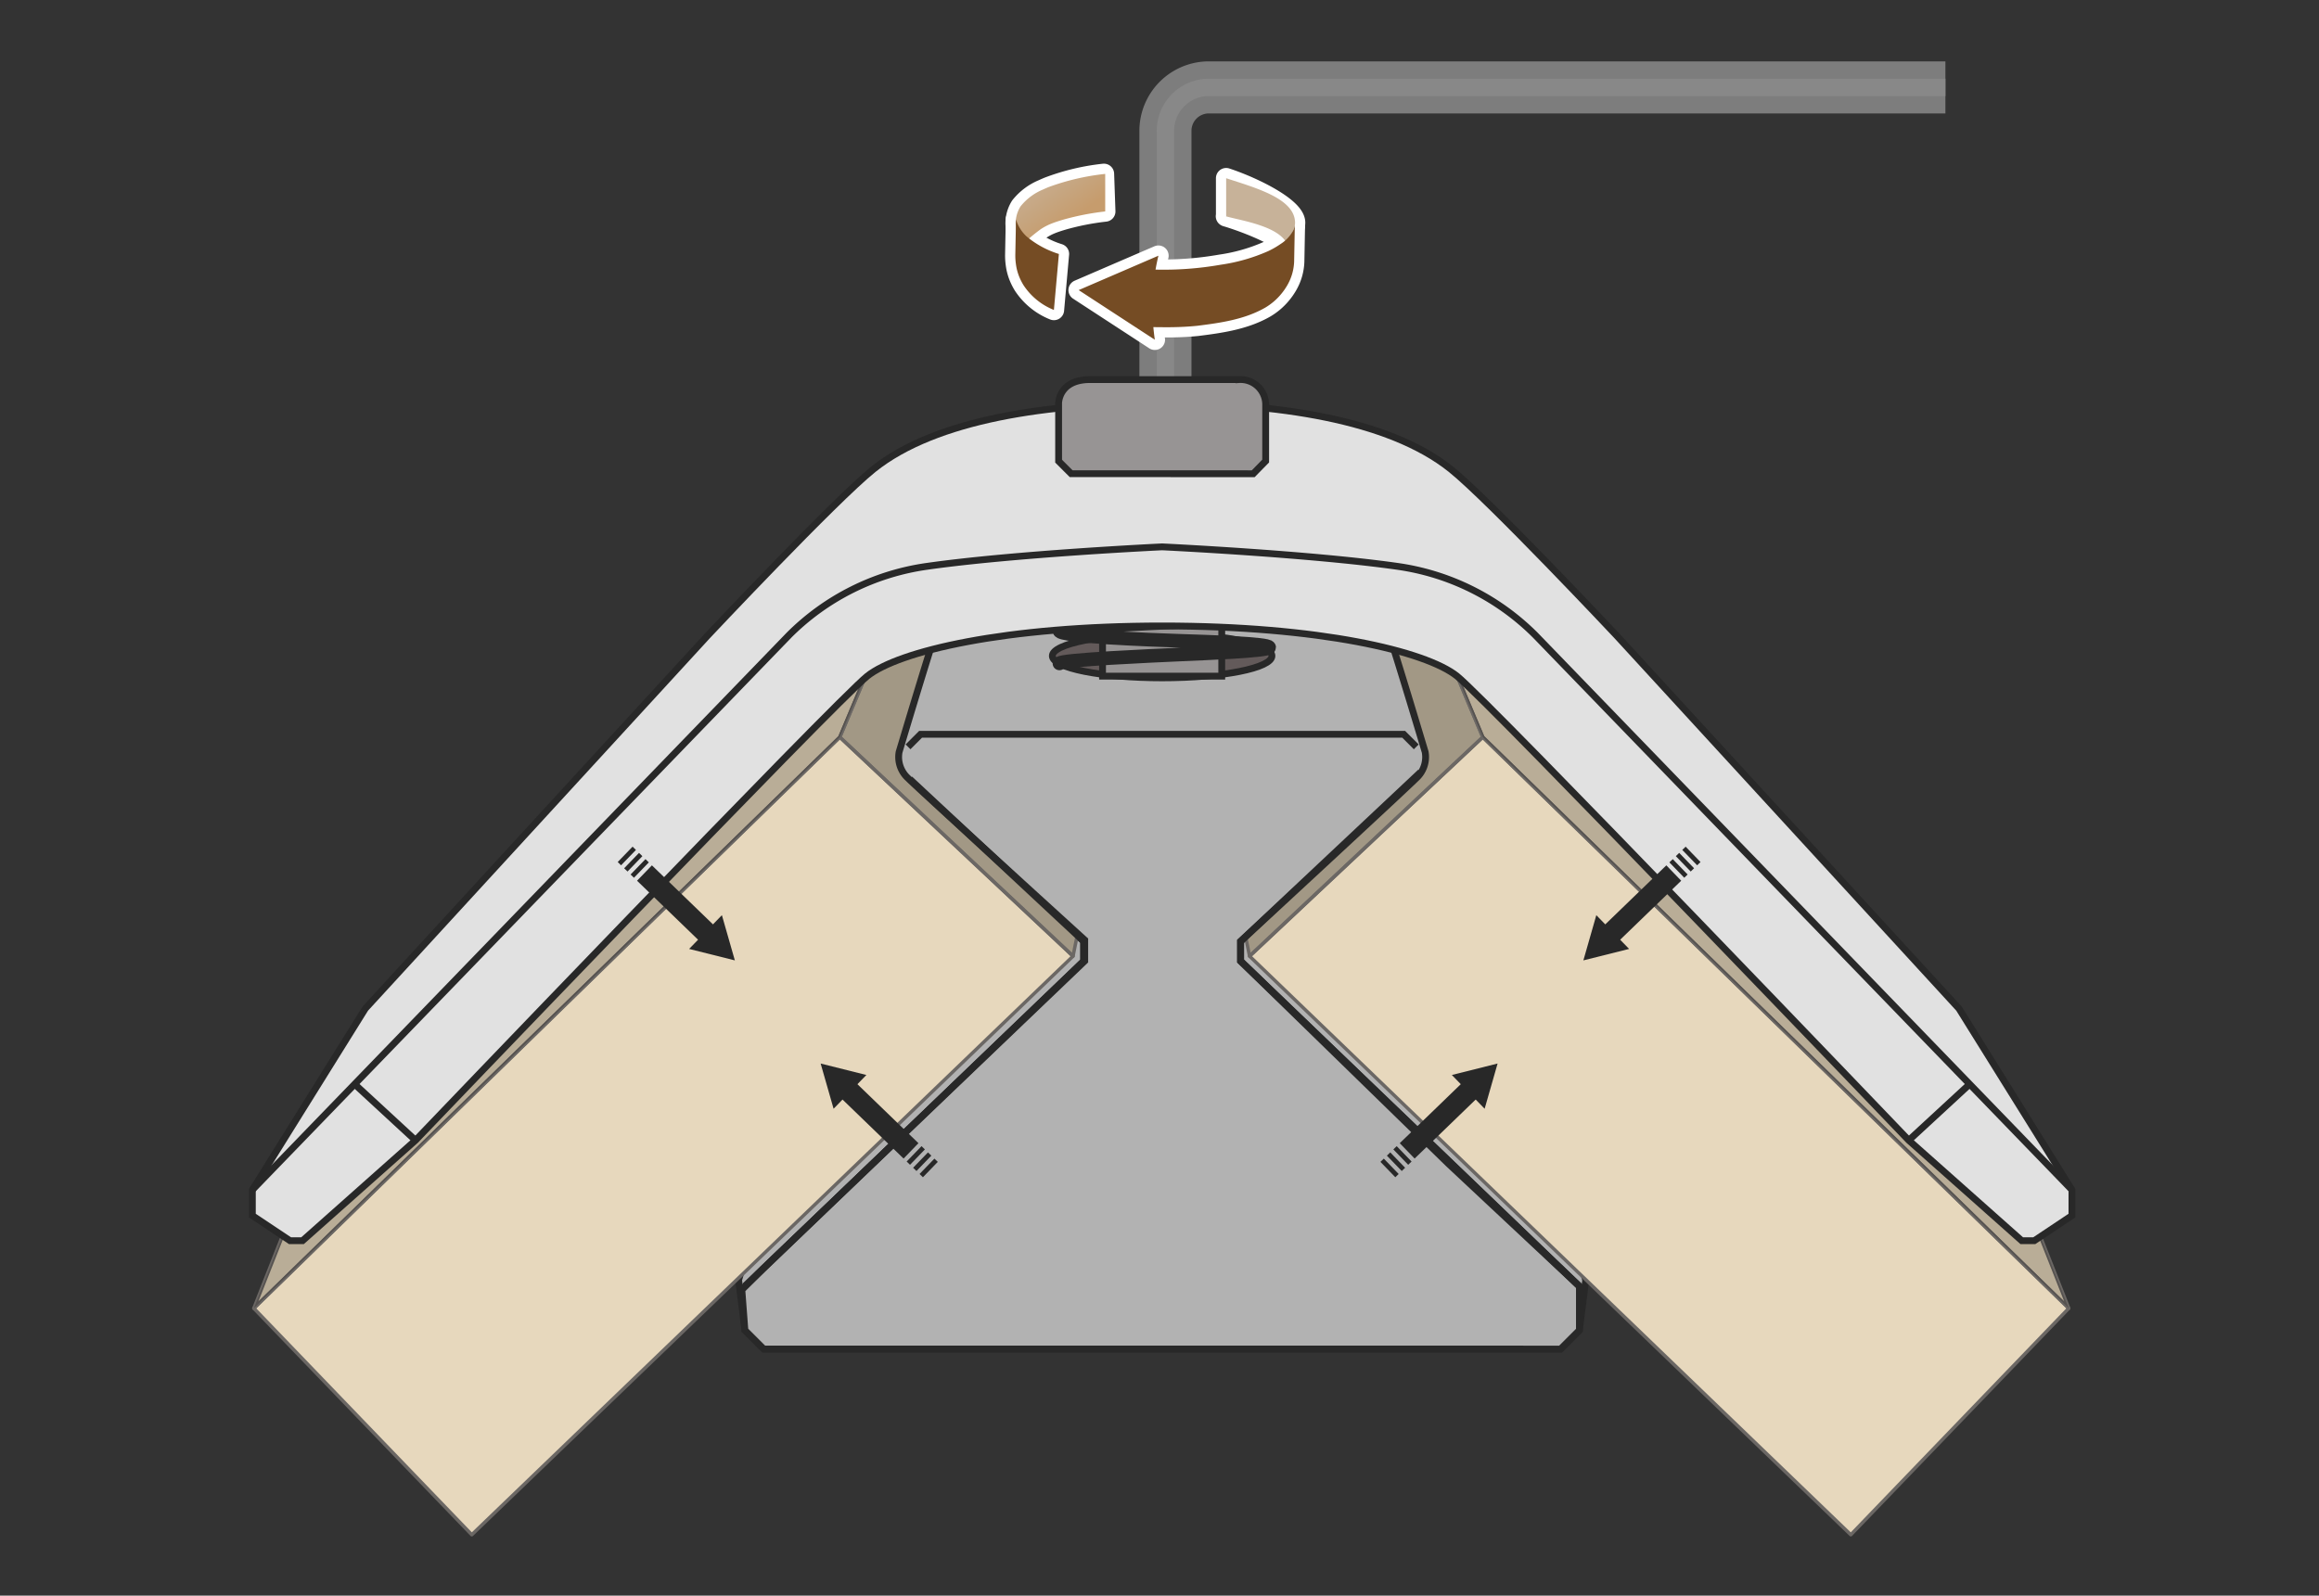<svg xmlns="http://www.w3.org/2000/svg" xmlns:xlink="http://www.w3.org/1999/xlink" width="340" height="234" viewBox="0 0 340 234">
  <rect x="0" y="0" width="340" height="234" fill="#333333" stroke="none"/>
  <defs>
    <linearGradient id="linear-gradient" x1="-57.687" y1="-32.14" x2="-61.632" y2="-31.752" gradientUnits="objectBoundingBox">
      <stop offset="0" stop-color="#c7b299"/>
      <stop offset="1" stop-color="#c69c6d"/>
    </linearGradient>
    <radialGradient id="radial-gradient" cx="0.205" cy="0.535" r="2.151" gradientTransform="matrix(-0.442, -0.549, -0.29, 0.836, -16.847, -4.924)" gradientUnits="objectBoundingBox">
      <stop offset="0" stop-color="#c7b299"/>
      <stop offset="1" stop-color="#754c24"/>
    </radialGradient>
    <linearGradient id="linear-gradient-2" x1="-1.498" y1="1.431" x2="-0.961" y2="2.037" xlink:href="#linear-gradient"/>
    <radialGradient id="radial-gradient-2" cx="1.393" cy="0.483" r="1.112" gradientTransform="matrix(-1.737, -0.549, -1.139, 0.836, -186.395, -39.627)" xlink:href="#radial-gradient"/>
  </defs>
  <g id="グループ_4795" data-name="グループ 4795" transform="translate(4310 898)">
    <rect id="長方形_3970" data-name="長方形 3970" width="340" height="234" transform="translate(-4310 -898)" fill="none"/>
    <g id="グループ_4794" data-name="グループ 4794" transform="translate(-4825.549 -1662.905)">
      <g id="グループ_4781" data-name="グループ 4781" transform="translate(623.839 851.931)">
        <path id="パス_11169" data-name="パス 11169" d="M684.134,960.77H625.719l-2.76-2.76-.923-7.359,8.279-27.6.923-2.76,29.438-30.357s-11.958-11.039-13.8-12.879a4.191,4.191,0,0,1-1.312-3.833s4.072-13.645,5.693-18.492S657,849.958,657,849.958h54.273s4.116-.073,5.737,4.775,5.693,18.492,5.693,18.492a4.191,4.191,0,0,1-1.312,3.833c-1.84,1.839-13.8,12.879-13.8,12.879l29.442,30.36.923,2.76,8.279,27.6-.923,7.359-2.76,2.76Z" transform="translate(-622.036 -849.958)" fill="#b2b2b2" stroke="#282828" stroke-miterlimit="10" stroke-width="1"/>
        <path id="パス_11170" data-name="パス 11170" d="M705.729,888.926l-11.958,11.039v2.9l49.675,47.7" transform="translate(-620.174 -848.947)" fill="none" stroke="#282828" stroke-miterlimit="10" stroke-width="1"/>
        <path id="パス_11171" data-name="パス 11171" d="M646.249,871.935l1.839-1.84h70.834l1.839,1.84" transform="translate(-621.408 -849.435)" fill="none" stroke="#282828" stroke-miterlimit="10" stroke-width="1"/>
        <path id="パス_11172" data-name="パス 11172" d="M660.653,888.926l11.958,11.039v2.9L622.936,950.56" transform="translate(-622.013 -848.947)" fill="none" stroke="#282828" stroke-miterlimit="10" stroke-width="1"/>
      </g>
      <g id="グループ_4783" data-name="グループ 4783" transform="translate(552.767 842.228)">
        <path id="パス_11340" data-name="パス 11340" d="M552.761,955.042l31.951,33.207L672.866,903.4l6.458-32-27.706-30.9-86.1,82.293Z" transform="translate(-552.761 -840.5)" fill="#e7d8bd"/>
        <path id="パス_11341" data-name="パス 11341" d="M670.693,903.4l6.458-32-27.706-30.9L636.5,871.278Z" transform="translate(-550.588 -840.5)" opacity="0.3"/>
        <g id="グループ_4782" data-name="グループ 4782">
          <path id="パス_11342" data-name="パス 11342" d="M584.713,987.47l88.154-84.851L638.673,870.5l-85.912,83.763Z" transform="translate(-552.761 -839.721)" fill="none" stroke="#6b6764" stroke-linecap="round" stroke-linejoin="round" stroke-width="0.5"/>
          <path id="パス_11343" data-name="パス 11343" d="M552.761,955.042l85.912-83.763L651.618,840.5l-86.1,82.293Z" transform="translate(-552.761 -840.5)" fill="none" stroke="#6b6764" stroke-linecap="round" stroke-linejoin="round" stroke-width="0.5"/>
          <path id="パス_11344" data-name="パス 11344" d="M670.693,903.4l6.458-32-27.706-30.9L636.5,871.278Z" transform="translate(-550.588 -840.5)" fill="none" stroke="#6b6764" stroke-linecap="round" stroke-linejoin="round" stroke-width="0.5"/>
        </g>
        <path id="パス_11345" data-name="パス 11345" d="M638.673,871.278l-85.912,83.763,12.755-32.249,86.1-82.293Z" transform="translate(-552.761 -840.5)" opacity="0.2"/>
      </g>
      <g id="グループ_4785" data-name="グループ 4785" transform="translate(692.296 842.228)">
        <path id="パス_11346" data-name="パス 11346" d="M815.324,955.042l-31.952,33.207L695.219,903.4l-6.458-32,27.706-30.9,86.1,82.293Z" transform="translate(-688.761 -840.5)" fill="#e7d8bd"/>
        <path id="パス_11347" data-name="パス 11347" d="M695.219,903.4l-6.458-32,27.706-30.9,12.945,30.778Z" transform="translate(-688.761 -840.5)" opacity="0.3"/>
        <g id="グループ_4784" data-name="グループ 4784">
          <path id="パス_11348" data-name="パス 11348" d="M783.209,987.47,695.056,902.62l34.193-32.12,85.912,83.763Z" transform="translate(-688.598 -839.721)" fill="none" stroke="#6b6764" stroke-linecap="round" stroke-linejoin="round" stroke-width="0.5"/>
          <path id="パス_11349" data-name="パス 11349" d="M814.623,955.042l-85.912-83.763L715.766,840.5l86.1,82.293Z" transform="translate(-688.06 -840.5)" fill="none" stroke="#6b6764" stroke-linecap="round" stroke-linejoin="round" stroke-width="0.5"/>
          <path id="パス_11350" data-name="パス 11350" d="M695.219,903.4l-6.458-32,27.706-30.9,12.945,30.778Z" transform="translate(-688.761 -840.5)" fill="none" stroke="#6b6764" stroke-linecap="round" stroke-linejoin="round" stroke-width="0.5"/>
        </g>
        <path id="パス_11351" data-name="パス 11351" d="M715.766,840.5l12.945,30.778,85.912,83.763-12.755-32.249Z" transform="translate(-688.06 -840.5)" opacity="0.2"/>
      </g>
      <g id="グループ_4786" data-name="グループ 4786" transform="translate(624.315 851.931)">
        <path id="パス_11169-2" data-name="パス 11169" d="M684.122,960.77H625.707l-2.76-2.76-.447-5.927,3.078-3.078,47.194-45.142v-3.078s-24.066-21.889-25.906-23.728a4.191,4.191,0,0,1-1.312-3.833s4.072-13.645,5.693-18.492,5.737-4.775,5.737-4.775h54.273s4.116-.073,5.737,4.775,5.693,18.492,5.693,18.492a4.191,4.191,0,0,1-1.312,3.833c-1.84,1.839-25.753,23.919-25.753,23.919v2.9l30.5,29.739L745.3,951.572v6.441l-2.76,2.76Z" transform="translate(-622.5 -849.958)" fill="#b2b2b2" stroke="#282828" stroke-miterlimit="10" stroke-width="1"/>
        <path id="パス_11170-2" data-name="パス 11170" d="M720.168,875.5l-26.4,24.814v2.9l49.675,47.7" transform="translate(-620.651 -849.295)" fill="none" stroke="#282828" stroke-miterlimit="10" stroke-width="1"/>
        <path id="パス_11171-2" data-name="パス 11171" d="M646.249,871.935l1.839-1.84h70.834l1.839,1.84" transform="translate(-621.884 -849.435)" fill="none" stroke="#282828" stroke-miterlimit="10" stroke-width="1"/>
        <path id="パス_11172-2" data-name="パス 11172" d="M647.111,876.5l25.5,23.788v2.9l-49.675,47.694" transform="translate(-622.489 -849.269)" fill="none" stroke="#282828" stroke-miterlimit="10" stroke-width="1"/>
      </g>
      <ellipse id="楕円形_398" data-name="楕円形 398" cx="16.098" cy="3.219" rx="16.098" ry="3.219" transform="translate(669.839 857.873)" fill="#635a5a" stroke="#282828" stroke-miterlimit="10" stroke-width="1"/>
      <rect id="長方形_4428" data-name="長方形 4428" width="17.478" height="39.556" transform="translate(677.198 824.507)" fill="#979494" stroke="#282828" stroke-miterlimit="10" stroke-width="1"/>
      <path id="パス_11173" data-name="パス 11173" d="M667.887,860.323c0-.539,14.206-1.144,17.539-1.3s13.206-.493,13.206-1.053-9.147-.83-13.206-.964-17.539-.627-17.539-1.457h0c0-.539,14.206-1.143,17.539-1.3s13.206-.493,13.206-1.054-9.147-.829-13.206-.963-17.539-.628-17.539-1.457h0c0-.539,14.206-1.144,17.539-1.3s13.206-.494,13.206-1.054-9.147-.83-13.206-.964-17.539-.627-17.539-1.457" transform="translate(2.993 1.871)" fill="none" stroke="#282828" stroke-linecap="round" stroke-linejoin="round" stroke-width="2"/>
      <g id="グループ_4787" data-name="グループ 4787" transform="translate(552.549 824.01)">
        <path id="パス_11174" data-name="パス 11174" d="M685.937,855.435c-23,0-38.636,3.68-43.236,7.359s-66.233,68.074-66.233,68.074l-16.56,14.72h-1.839l-5.52-3.681V938.13l16.559-26.581,50.135-54.643s18.768-19.981,24.378-24.47c9.2-7.359,25.757-9.693,42.316-9.693s33.117,2.334,42.316,9.693c5.611,4.489,24.378,24.47,24.378,24.47l50.135,54.643,16.559,26.581v3.777l-5.52,3.68h-1.84l-16.559-14.718s-61.634-64.394-66.233-68.074S708.934,855.435,685.937,855.435Z" transform="translate(-552.549 -822.743)" fill="#e1e1e1" stroke="#282828" stroke-miterlimit="10" stroke-width="1"/>
        <line id="線_775" data-name="線 775" y1="8.238" x2="8.924" transform="translate(242.858 99.886)" fill="none" stroke="#282828" stroke-miterlimit="10" stroke-width="1"/>
        <path id="パス_11175" data-name="パス 11175" d="M552.549,937.6,631.2,856.281a35.615,35.615,0,0,1,20.238-10.119c12.879-1.84,34.5-2.861,34.5-2.861s21.618,1.026,34.5,2.861a35.609,35.609,0,0,1,20.238,10.119L819.325,937.6" transform="translate(-552.549 -822.209)" fill="none" stroke="#282828" stroke-miterlimit="10" stroke-width="1"/>
        <line id="線_776" data-name="線 776" x1="8.924" y1="8.238" transform="translate(14.993 99.886)" fill="none" stroke="#282828" stroke-miterlimit="10" stroke-width="1"/>
      </g>
      <ellipse id="楕円形_399" data-name="楕円形 399" cx="11.499" cy="2.3" rx="11.499" ry="2.3" transform="translate(674.438 829.565)" fill="#606060" stroke="#282828" stroke-miterlimit="10" stroke-width="1"/>
      <g id="グループ_4788" data-name="グループ 4788" transform="translate(682.6 773.905)">
        <path id="パス_11352" data-name="パス 11352" d="M797.488,773.905v7.635H689.495a2.55,2.55,0,0,0-2.547,2.546v36.106h-7.636V784.086a10.194,10.194,0,0,1,10.184-10.181Z" transform="translate(-679.311 -773.905)" fill="#7d7d7d"/>
        <path id="パス_11353" data-name="パス 11353" d="M797.424,776.385v2.545H689.43a5.1,5.1,0,0,0-5.093,5.092v36.106h-2.545V784.022a7.646,7.646,0,0,1,7.638-7.637Z" transform="translate(-679.247 -773.841)" fill="#888"/>
      </g>
      <g id="グループ_4791" data-name="グループ 4791" transform="translate(664.41 790.408)">
        <g id="グループ_4789" data-name="グループ 4789">
          <path id="パス_11354" data-name="パス 11354" d="M701.812,797.144a2.673,2.673,0,0,1-.118.727c-.129.362-.294.71-.451,1.058a7.445,7.445,0,0,0-.356,1.054c-.049.177-.1.361-.153.549-1.43-1.729-6.9-3.713-9.023-4.331-.084-.028.085-.054,0-.082v-5.512C695.918,792,701.852,795,701.812,797.144Z" transform="translate(-660.799 -789.975)" fill="#fff" stroke="#fff" stroke-linecap="round" stroke-linejoin="round" stroke-width="3"/>
          <path id="パス_11355" data-name="パス 11355" d="M670.635,806.84l11.691-5.044q-.243,1.011-.421,2.039a48.433,48.433,0,0,0,9.549-.714,26.376,26.376,0,0,0,6.948-1.987,12.726,12.726,0,0,0,1.86-1.071,5.187,5.187,0,0,0,1.849-2.02,3.54,3.54,0,0,0,.214-.682l-.08,4.238c-.009.471-.015.785-.015.785a7.452,7.452,0,0,1-1.092,3.885,8.716,8.716,0,0,1-.784,1.108,8.873,8.873,0,0,1-2.384,2.046c-3.02,1.73-6.553,2.226-9.955,2.653q-1.342.134-2.69.179c-.717.027-1.437.035-2.156.028q-.793,0-1.585-.015.083.919.215,1.851Z" transform="translate(-661.346 -789.8)" fill="#fff" stroke="#fff" stroke-linecap="round" stroke-linejoin="round" stroke-width="3"/>
          <path id="パス_11356" data-name="パス 11356" d="M674.567,789.991a32.91,32.91,0,0,0-8.141,1.945q-.4.165-.778.341a8.263,8.263,0,0,0-3.3,2.471,4.673,4.673,0,0,0-.47,3.986c.073.31.16.617.255.917s.2.6.306.881a25.239,25.239,0,0,1,2.876-2.439c.238-.155.478-.3.725-.428a7.793,7.793,0,0,1,.762-.355q.436-.177.88-.321c.313-.106.634-.2.964-.3a38.347,38.347,0,0,1,6.113-1.192Z" transform="translate(-661.579 -789.991)" fill="#fff" stroke="#fff" stroke-linecap="round" stroke-linejoin="round" stroke-width="3"/>
          <path id="パス_11357" data-name="パス 11357" d="M663.191,798.958a13.711,13.711,0,0,0,4.779,2.606l-.732,8.21a9.571,9.571,0,0,1-4.448-3.622,8.337,8.337,0,0,1-.53-1,7.471,7.471,0,0,1-.6-2.167,8.794,8.794,0,0,1-.079-1.35l.1-5.132A5.589,5.589,0,0,0,663.191,798.958Z" transform="translate(-661.581 -789.822)" fill="#fff" stroke="#fff" stroke-linecap="round" stroke-linejoin="round" stroke-width="3"/>
        </g>
        <g id="グループ_4790" data-name="グループ 4790">
          <path id="パス_11358" data-name="パス 11358" d="M701.812,797.144a2.49,2.49,0,0,1-.118.727c-.129.362-.294.71-.451,1.058a7.445,7.445,0,0,0-.356,1.054c-.049.177-.1.361-.153.549-.877-2.874-6.9-3.713-9.023-4.331-.084-.028.085-.054,0-.082v-5.512C695.918,792,701.812,793.555,701.812,797.144Z" transform="translate(-660.799 -789.975)" fill="url(#linear-gradient)"/>
          <path id="パス_11359" data-name="パス 11359" d="M670.635,806.84l11.691-5.044q-.243,1.011-.421,2.039a48.433,48.433,0,0,0,9.549-.714,26.376,26.376,0,0,0,6.948-1.987,12.726,12.726,0,0,0,1.86-1.071,5.187,5.187,0,0,0,1.849-2.02,3.54,3.54,0,0,0,.214-.682l-.08,4.238c-.009.471-.015.785-.015.785a7.452,7.452,0,0,1-1.092,3.885,8.716,8.716,0,0,1-.784,1.108,8.873,8.873,0,0,1-2.384,2.046c-3.02,1.73-6.553,2.226-9.955,2.653q-1.342.134-2.69.179c-.717.027-1.437.035-2.156.028q-.793,0-1.585-.015.083.919.215,1.851Z" transform="translate(-661.346 -789.8)" fill="url(#radial-gradient)"/>
          <path id="パス_11360" data-name="パス 11360" d="M674.758,789.991a34.612,34.612,0,0,0-8.332,1.945q-.4.165-.778.341a8.263,8.263,0,0,0-3.3,2.471,4.673,4.673,0,0,0-.47,3.986c.073.31.16.617.255.917s.2.6.306.881a25.239,25.239,0,0,1,2.876-2.439c.238-.155.478-.3.725-.428a7.793,7.793,0,0,1,.762-.355q.436-.177.88-.321c.313-.106.634-.2.964-.3a38.347,38.347,0,0,1,6.113-1.192Z" transform="translate(-661.579 -789.991)" fill="url(#linear-gradient-2)"/>
          <path id="パス_11361" data-name="パス 11361" d="M663.191,798.958a13.711,13.711,0,0,0,4.779,2.606l-.732,8.21a9.571,9.571,0,0,1-4.448-3.622,8.337,8.337,0,0,1-.53-1,7.471,7.471,0,0,1-.6-2.167,8.794,8.794,0,0,1-.079-1.35l.1-5.132A5.589,5.589,0,0,0,663.191,798.958Z" transform="translate(-661.581 -789.822)" fill="url(#radial-gradient-2)"/>
        </g>
      </g>
      <path id="パス_11176" data-name="パス 11176" d="M669.607,833.194l-1.839-1.839v-8.5s0-3.462,4.6-3.462h21.84a3.682,3.682,0,0,1,3.91,3.439c.005.08.007.161.007.241v8.264L696.3,833.2Z" transform="translate(2.99 1.18)" fill="#979494" stroke="#282828" stroke-miterlimit="10" stroke-width="1"/>
      <g id="グループ_4792" data-name="グループ 4792" transform="translate(717.942 889.07)">
        <g id="g16879" transform="translate(0 31.804)">
          <path id="path11872" d="M716.433,933.286l-2.18-2.255-.494.478,2.18,2.254Zm.945-.914-2.18-2.254-.493.477,2.18,2.255Zm.945-.913-2.18-2.255-.493.477,2.18,2.255Zm9.7-9.382-2.181-2.255-9.252,8.946,2.18,2.255Z" transform="translate(-713.759 -917.088)" fill="#282828"/>
          <path id="path11874" d="M723.965,918.836l4.806,4.952,1.9-6.632Z" transform="translate(-713.494 -917.157)" fill="#282828"/>
        </g>
        <g id="g16879-2" data-name="g16879" transform="translate(29.753)">
          <path id="path11872-2" data-name="path11872" d="M757.186,886.634l2.181,2.255.493-.478-2.18-2.254Zm-.945.914,2.181,2.254.493-.477-2.18-2.255Zm-.945.913,2.18,2.255.495-.478-2.18-2.254Zm-9.7,9.382,2.18,2.255,9.253-8.946-2.18-2.255Z" transform="translate(-742.685 -886.157)" fill="#282828"/>
          <path id="path11874-2" data-name="path11874" d="M749.464,900.9l-4.806-4.952-1.9,6.632Z" transform="translate(-742.759 -885.903)" fill="#282828"/>
        </g>
      </g>
      <g id="グループ_4793" data-name="グループ 4793" transform="translate(606.114 889.07)">
        <g id="g16879-3" data-name="g16879" transform="translate(29.753 31.804)">
          <path id="path11872-3" data-name="path11872" d="M648.681,933.764l2.18-2.254-.494-.478-2.181,2.255Zm-.945-.913,2.18-2.255-.493-.477-2.181,2.254Zm-.945-.914,2.18-2.255-.494-.477-2.18,2.255Zm-.945-.913,2.18-2.255-9.253-8.946-2.18,2.255Z" transform="translate(-633.685 -917.088)" fill="#282828"/>
          <path id="path11874-3" data-name="path11874" d="M640.464,918.836l-4.806,4.952-1.9-6.632Z" transform="translate(-633.759 -917.157)" fill="#282828"/>
        </g>
        <g id="g16879-4" data-name="g16879">
          <path id="path11872-4" data-name="path11872" d="M606.939,886.157l-2.18,2.254.493.478,2.18-2.255Zm.945.913-2.18,2.255.494.477,2.18-2.254Zm.945.914-2.18,2.254.493.478,2.18-2.255Zm.945.913-2.18,2.255,9.252,8.946,2.181-2.255Z" transform="translate(-604.759 -886.157)" fill="#282828"/>
          <path id="path11874-4" data-name="path11874" d="M614.965,900.9l4.805-4.952,1.9,6.632Z" transform="translate(-604.494 -885.903)" fill="#282828"/>
        </g>
      </g>
    </g>
  </g>
</svg>
